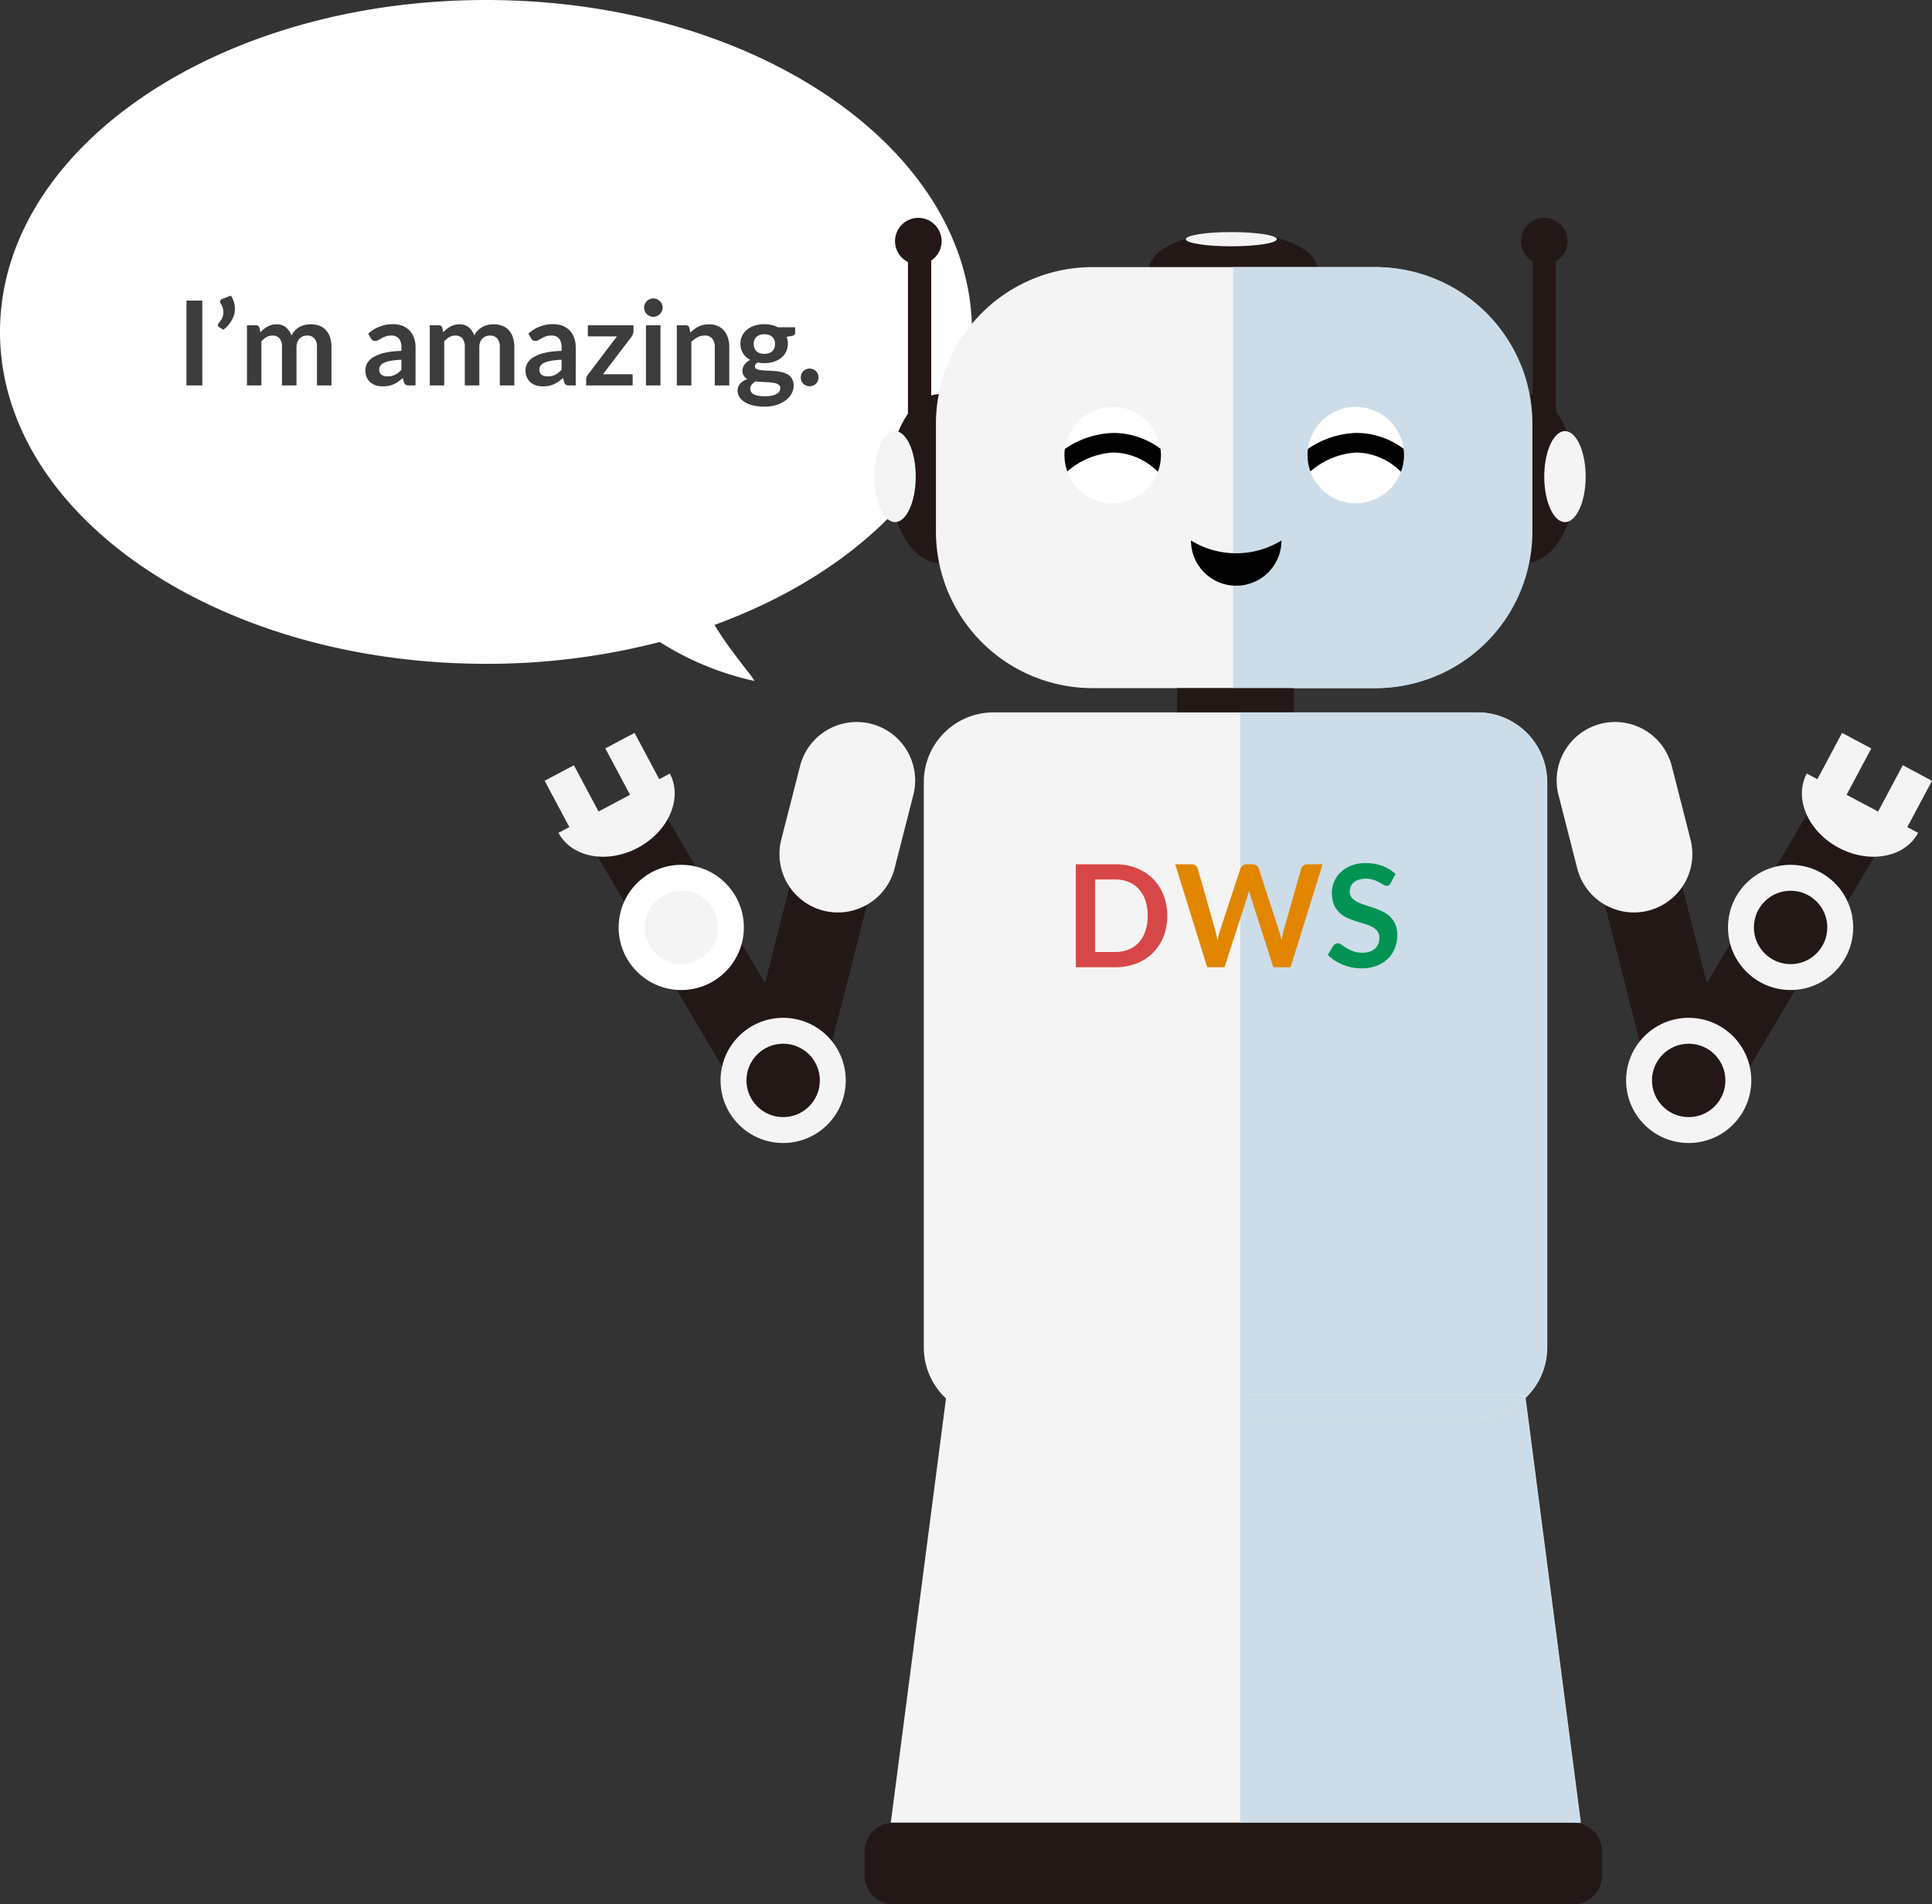 <svg xmlns="http://www.w3.org/2000/svg" width="230.564" height="227.281" viewBox="0 0 230.564 227.281">
  <rect x="0" y="0" width="230.564" height="227.281" fill="#333333" stroke="none"/>
  <g id="グループ_3473" data-name="グループ 3473" transform="translate(-950 -2395)">
    <path id="合体_6" data-name="合体 6" d="M78.735,76.62A82.121,82.121,0,0,1,58,79.226c-32.032,0-58-17.736-58-39.613S25.968,0,58,0s58,17.735,58,39.613c0,15.145-12.443,28.3-30.729,34.97,1.913,3.214,4.86,6.513,4.74,6.685A34.9,34.9,0,0,1,78.735,76.62Z" transform="translate(950 2395)" fill="#fff"/>
    <path id="パス_6060" data-name="パス 6060" d="M3.143,0H1.253V-10.122h1.89ZM6.559-10.724a3.176,3.176,0,0,1,.36.784,2.762,2.762,0,0,1,.115.784,2.717,2.717,0,0,1-.353,1.337A4.069,4.069,0,0,1,5.663-6.643l-.539-.329a.239.239,0,0,1-.1-.1A.27.27,0,0,1,5-7.189a.3.3,0,0,1,.091-.224q.091-.105.193-.241a2.115,2.115,0,0,0,.186-.3,1.833,1.833,0,0,0,.136-.36,1.618,1.618,0,0,0,.053-.42,1.851,1.851,0,0,0-.077-.507,2.379,2.379,0,0,0-.259-.57A.328.328,0,0,1,5.257-10a.327.327,0,0,1,.259-.315ZM8.47,0V-7.182H9.527a.425.425,0,0,1,.441.315l.112.532a4.089,4.089,0,0,1,.4-.385,2.541,2.541,0,0,1,.441-.3,2.388,2.388,0,0,1,.5-.2,2.244,2.244,0,0,1,.592-.074,1.677,1.677,0,0,1,1.116.368,2.213,2.213,0,0,1,.655.976,2.192,2.192,0,0,1,.42-.612,2.3,2.3,0,0,1,.553-.417,2.545,2.545,0,0,1,.64-.238,3.076,3.076,0,0,1,.683-.077,2.868,2.868,0,0,1,1.057.182,2.028,2.028,0,0,1,.777.532,2.345,2.345,0,0,1,.479.854,3.72,3.72,0,0,1,.164,1.155V0H16.828V-4.571a1.536,1.536,0,0,0-.3-1.032,1.105,1.105,0,0,0-.882-.347,1.317,1.317,0,0,0-.493.091,1.176,1.176,0,0,0-.4.263,1.2,1.2,0,0,0-.27.431,1.674,1.674,0,0,0-.1.595V0H12.649V-4.571a1.564,1.564,0,0,0-.291-1.05A1.084,1.084,0,0,0,11.5-5.95a1.384,1.384,0,0,0-.7.186,2.346,2.346,0,0,0-.606.507V0ZM28.588,0h-.777a.837.837,0,0,1-.385-.073.473.473,0,0,1-.21-.3l-.154-.511a5.93,5.93,0,0,1-.536.431,3.251,3.251,0,0,1-.542.311,2.767,2.767,0,0,1-.595.189,3.58,3.58,0,0,1-.7.063,2.758,2.758,0,0,1-.84-.123,1.811,1.811,0,0,1-.661-.368,1.669,1.669,0,0,1-.431-.609,2.16,2.16,0,0,1-.154-.847,1.671,1.671,0,0,1,.214-.8,2.009,2.009,0,0,1,.71-.714,4.544,4.544,0,0,1,1.323-.529A9.351,9.351,0,0,1,26.9-4.116v-.42A1.584,1.584,0,0,0,26.6-5.6a1.116,1.116,0,0,0-.886-.347,2.143,2.143,0,0,0-.7.1,2.708,2.708,0,0,0-.486.221q-.207.122-.382.22a.775.775,0,0,1-.385.1.5.5,0,0,1-.3-.091.716.716,0,0,1-.2-.224l-.315-.553a4.271,4.271,0,0,1,2.989-1.134,2.888,2.888,0,0,1,1.123.207,2.388,2.388,0,0,1,.837.574,2.457,2.457,0,0,1,.521.878,3.376,3.376,0,0,1,.178,1.12Zm-3.36-1.078a2.294,2.294,0,0,0,.49-.049,1.856,1.856,0,0,0,.424-.147,2.251,2.251,0,0,0,.385-.242,3.5,3.5,0,0,0,.375-.339V-3.066a9.467,9.467,0,0,0-1.264.129,3.358,3.358,0,0,0-.816.242,1.048,1.048,0,0,0-.437.343.759.759,0,0,0-.129.427.751.751,0,0,0,.27.651A1.168,1.168,0,0,0,25.228-1.078ZM30.289,0V-7.182h1.057a.425.425,0,0,1,.441.315l.112.532a4.09,4.09,0,0,1,.4-.385,2.541,2.541,0,0,1,.441-.3,2.389,2.389,0,0,1,.5-.2,2.244,2.244,0,0,1,.592-.074,1.677,1.677,0,0,1,1.116.368,2.213,2.213,0,0,1,.655.976,2.192,2.192,0,0,1,.42-.612,2.3,2.3,0,0,1,.553-.417,2.545,2.545,0,0,1,.64-.238,3.076,3.076,0,0,1,.682-.077,2.868,2.868,0,0,1,1.057.182,2.027,2.027,0,0,1,.777.532,2.345,2.345,0,0,1,.48.854,3.72,3.72,0,0,1,.164,1.155V0H38.647V-4.571a1.536,1.536,0,0,0-.3-1.032,1.105,1.105,0,0,0-.882-.347,1.317,1.317,0,0,0-.493.091,1.176,1.176,0,0,0-.4.263,1.2,1.2,0,0,0-.27.431,1.674,1.674,0,0,0-.1.595V0H34.468V-4.571a1.564,1.564,0,0,0-.291-1.05,1.084,1.084,0,0,0-.857-.329,1.384,1.384,0,0,0-.7.186,2.346,2.346,0,0,0-.605.507V0ZM47.705,0h-.777a.837.837,0,0,1-.385-.073.473.473,0,0,1-.21-.3l-.154-.511a5.931,5.931,0,0,1-.535.431A3.251,3.251,0,0,1,45.1-.14a2.767,2.767,0,0,1-.595.189,3.58,3.58,0,0,1-.7.063,2.758,2.758,0,0,1-.84-.123A1.811,1.811,0,0,1,42.3-.378a1.669,1.669,0,0,1-.431-.609,2.16,2.16,0,0,1-.154-.847,1.671,1.671,0,0,1,.213-.8,2.009,2.009,0,0,1,.711-.714,4.544,4.544,0,0,1,1.323-.529,9.351,9.351,0,0,1,2.051-.238v-.42a1.584,1.584,0,0,0-.3-1.067,1.116,1.116,0,0,0-.886-.347,2.143,2.143,0,0,0-.7.1,2.708,2.708,0,0,0-.486.221q-.206.122-.382.22a.775.775,0,0,1-.385.1.5.5,0,0,1-.3-.091.716.716,0,0,1-.2-.224l-.315-.553a4.271,4.271,0,0,1,2.989-1.134,2.888,2.888,0,0,1,1.124.207,2.388,2.388,0,0,1,.837.574,2.457,2.457,0,0,1,.521.878,3.376,3.376,0,0,1,.179,1.12Zm-3.36-1.078a2.294,2.294,0,0,0,.49-.049,1.856,1.856,0,0,0,.424-.147,2.251,2.251,0,0,0,.385-.242,3.5,3.5,0,0,0,.374-.339V-3.066a9.467,9.467,0,0,0-1.263.129,3.358,3.358,0,0,0-.816.242,1.048,1.048,0,0,0-.437.343.759.759,0,0,0-.129.427.751.751,0,0,0,.269.651A1.168,1.168,0,0,0,44.345-1.078ZM54.6-6.468a.97.97,0,0,1-.067.354,1.175,1.175,0,0,1-.157.29L50.96-1.33H54.5V0H48.951V-.721A.9.9,0,0,1,49.007-1a1.013,1.013,0,0,1,.175-.311l3.444-4.543H49.154V-7.182H54.6Zm3.22-.714V0H56.091V-7.182Zm.259-2.093a.985.985,0,0,1-.091.42,1.154,1.154,0,0,1-.241.343,1.154,1.154,0,0,1-.354.234,1.085,1.085,0,0,1-.434.088,1.043,1.043,0,0,1-.424-.088,1.122,1.122,0,0,1-.347-.234,1.134,1.134,0,0,1-.234-.343,1.018,1.018,0,0,1-.088-.42,1.085,1.085,0,0,1,.088-.434,1.111,1.111,0,0,1,.234-.35,1.122,1.122,0,0,1,.347-.234,1.043,1.043,0,0,1,.424-.088,1.085,1.085,0,0,1,.434.088,1.154,1.154,0,0,1,.354.234,1.129,1.129,0,0,1,.241.35A1.049,1.049,0,0,1,58.079-9.275ZM59.773,0V-7.182H60.83a.425.425,0,0,1,.441.315l.119.567a3.938,3.938,0,0,1,.458-.406,3.2,3.2,0,0,1,.511-.315,2.6,2.6,0,0,1,.578-.2,3.032,3.032,0,0,1,.672-.07,2.575,2.575,0,0,1,1.043.2,2.061,2.061,0,0,1,.759.56,2.462,2.462,0,0,1,.462.861,3.659,3.659,0,0,1,.158,1.1V0H64.3V-4.571A1.534,1.534,0,0,0,64-5.589a1.129,1.129,0,0,0-.913-.361,1.8,1.8,0,0,0-.84.2,3.01,3.01,0,0,0-.742.553V0ZM70.217-7.308a3.822,3.822,0,0,1,.868.094,2.957,2.957,0,0,1,.742.277h2.065v.644a.357.357,0,0,1-.084.252.5.5,0,0,1-.287.126l-.644.119a2.225,2.225,0,0,1,.108.385,2.288,2.288,0,0,1,.039.427,2.137,2.137,0,0,1-.214.963,2.157,2.157,0,0,1-.588.732,2.73,2.73,0,0,1-.889.466,3.648,3.648,0,0,1-1.117.164,4.024,4.024,0,0,1-.791-.077q-.336.2-.336.455a.335.335,0,0,0,.2.319,1.631,1.631,0,0,0,.525.144,7.265,7.265,0,0,0,.739.053q.413.01.847.045a6.669,6.669,0,0,1,.847.123,2.486,2.486,0,0,1,.738.276,1.478,1.478,0,0,1,.525.514,1.58,1.58,0,0,1,.2.837,1.969,1.969,0,0,1-.234.924,2.483,2.483,0,0,1-.679.8,3.547,3.547,0,0,1-1.089.563,4.664,4.664,0,0,1-1.47.214,5.659,5.659,0,0,1-1.421-.158,3.317,3.317,0,0,1-1-.42,1.821,1.821,0,0,1-.591-.605,1.42,1.42,0,0,1-.2-.714,1.221,1.221,0,0,1,.308-.847,2.11,2.11,0,0,1,.854-.546,1.191,1.191,0,0,1-.427-.392,1.141,1.141,0,0,1-.161-.637,1.069,1.069,0,0,1,.056-.332,1.329,1.329,0,0,1,.172-.339,1.672,1.672,0,0,1,.291-.319,2,2,0,0,1,.413-.27,2.266,2.266,0,0,1-.857-.784,2.094,2.094,0,0,1-.312-1.148,2.137,2.137,0,0,1,.214-.962,2.157,2.157,0,0,1,.6-.735,2.714,2.714,0,0,1,.9-.466A3.84,3.84,0,0,1,70.217-7.308Zm1.9,7.63a.478.478,0,0,0-.126-.343.828.828,0,0,0-.343-.206,2.537,2.537,0,0,0-.507-.109q-.29-.035-.616-.053L69.85-.424q-.347-.018-.669-.059a1.564,1.564,0,0,0-.473.381.784.784,0,0,0-.178.507.7.7,0,0,0,.094.353.789.789,0,0,0,.3.284,1.788,1.788,0,0,0,.535.186,4.141,4.141,0,0,0,.805.067,4.105,4.105,0,0,0,.833-.074,2,2,0,0,0,.577-.2.873.873,0,0,0,.332-.308A.753.753,0,0,0,72.114.322Zm-1.9-4.088a1.622,1.622,0,0,0,.56-.088,1.1,1.1,0,0,0,.4-.241,1,1,0,0,0,.238-.371,1.359,1.359,0,0,0,.08-.476,1.126,1.126,0,0,0-.318-.844,1.316,1.316,0,0,0-.956-.312,1.316,1.316,0,0,0-.955.312,1.126,1.126,0,0,0-.318.844,1.338,1.338,0,0,0,.08.469,1.028,1.028,0,0,0,.238.374,1.07,1.07,0,0,0,.4.245A1.629,1.629,0,0,0,70.217-3.766ZM74.564-.952a1.077,1.077,0,0,1,.08-.413.987.987,0,0,1,.224-.336,1.1,1.1,0,0,1,.34-.224,1.055,1.055,0,0,1,.42-.084,1.038,1.038,0,0,1,.413.084,1.059,1.059,0,0,1,.336.224,1.059,1.059,0,0,1,.224.336,1.038,1.038,0,0,1,.084.413,1.03,1.03,0,0,1-.084.417,1.07,1.07,0,0,1-.224.332,1.013,1.013,0,0,1-.336.22A1.077,1.077,0,0,1,75.628.1a1.1,1.1,0,0,1-.42-.081,1.053,1.053,0,0,1-.34-.22,1,1,0,0,1-.224-.332A1.069,1.069,0,0,1,74.564-.952Z" transform="translate(971 2441)" fill="#3c3c3c"/>
    <g id="グループ_185" data-name="グループ 185" transform="translate(-602 346)">
      <g id="グループ_184" data-name="グループ 184" transform="translate(1617.001 2075)">
        <ellipse id="楕円形_57" data-name="楕円形 57" cx="10.083" cy="4.555" rx="10.083" ry="4.555" transform="translate(72.094 1.703)" fill="#231815"/>
        <ellipse id="楕円形_58" data-name="楕円形 58" cx="5.429" cy="0.849" rx="5.429" ry="0.849" transform="translate(76.513 1.698)" fill="#f4f4f4"/>
        <rect id="長方形_147" data-name="長方形 147" width="2.777" height="24.361" transform="translate(43.353 2.782)" fill="#231815"/>
        <rect id="長方形_148" data-name="長方形 148" width="2.777" height="24.361" transform="translate(117.899 2.782)" fill="#231815"/>
        <ellipse id="楕円形_59" data-name="楕円形 59" cx="6.028" cy="10.083" rx="6.028" ry="10.083" transform="translate(41.195 21.035)" fill="#231815"/>
        <ellipse id="楕円形_60" data-name="楕円形 60" cx="6.028" cy="10.083" rx="6.028" ry="10.083" transform="translate(110.978 21.035)" fill="#231815"/>
        <path id="パス_499" data-name="パス 499" d="M112.193,11.77h33.58a18.694,18.694,0,0,1,18.693,18.693V43.328A18.694,18.694,0,0,1,145.773,62.02h-33.58A18.694,18.694,0,0,1,93.5,43.328V30.463A18.694,18.694,0,0,1,112.193,11.77Z" transform="translate(-46.806 -5.892)" fill="#f4f4f4"/>
        <ellipse id="楕円形_61" data-name="楕円形 61" cx="2.472" cy="5.429" rx="2.472" ry="5.429" transform="translate(39.338 25.455)" fill="#f4f4f4"/>
        <ellipse id="楕円形_62" data-name="楕円形 62" cx="2.472" cy="5.429" rx="2.472" ry="5.429" transform="translate(119.288 25.455)" fill="#f4f4f4"/>
        <g id="グループ_179" data-name="グループ 179" transform="translate(82.157 5.878)">
          <path id="パス_500" data-name="パス 500" d="M200.228,43.328V30.463A18.694,18.694,0,0,0,181.535,11.77H164.51V62.025h17.025A18.7,18.7,0,0,0,200.228,43.328Z" transform="translate(-164.51 -11.77)" fill="#ccdde9"/>
        </g>
        <rect id="長方形_149" data-name="長方形 149" width="13.948" height="2.897" transform="translate(75.475 56.133)" fill="#231815"/>
        <path id="パス_501" data-name="パス 501" d="M156.692,202.3H98.915A8.315,8.315,0,0,1,90.6,193.98V126.505a8.315,8.315,0,0,1,8.315-8.315h57.771A8.315,8.315,0,0,1,165,126.505V193.98A8.311,8.311,0,0,1,156.692,202.3Z" transform="translate(-45.354 -59.165)" fill="#f4f4f4"/>
        <path id="パス_502" data-name="パス 502" d="M158.425,281.39H89.347L82.71,332.4h82.352Z" transform="translate(-41.405 -140.862)" fill="#f4f4f4"/>
        <g id="グループ_180" data-name="グループ 180" transform="translate(83.016 59.025)">
          <path id="パス_503" data-name="パス 503" d="M200.18,199.693l.04.31a8.269,8.269,0,0,0,2.587-6.018v-67.48a8.315,8.315,0,0,0-8.315-8.315H166.23v81.5h33.95Z" transform="translate(-166.23 -118.19)" fill="#ccdde9"/>
          <path id="パス_504" data-name="パス 504" d="M166.24,284.3V332.71h40.582l-6.6-50.71a8.292,8.292,0,0,1-5.728,2.3Z" transform="translate(-166.235 -200.192)" fill="#ccdde9"/>
          <path id="パス_505" data-name="パス 505" d="M166.24,281.385v2.6H194.5a8.292,8.292,0,0,0,5.728-2.3l-.04-.31H166.24Z" transform="translate(-166.235 -199.882)" fill="#ccdde9"/>
        </g>
        <rect id="長方形_150" data-name="長方形 150" width="9.489" height="25.52" transform="translate(29.46 78.913) rotate(14.324)" fill="#231815"/>
        <rect id="長方形_151" data-name="長方形 151" width="9.489" height="42.355" transform="translate(34.667 105.436) rotate(149.324)" fill="#231815"/>
        <path id="パス_506" data-name="パス 506" d="M61.355,143h0a6.977,6.977,0,0,1-5.034-8.485l2.242-8.78a6.977,6.977,0,0,1,8.485-5.034h0a6.977,6.977,0,0,1,5.034,8.485l-2.242,8.78A6.977,6.977,0,0,1,61.355,143Z" transform="translate(-28.085 -60.313)" fill="#f4f4f4"/>
        <path id="パス_507" data-name="パス 507" d="M12.779,141.664c3.671-1.953,5.374-5.918,3.81-8.854L3.3,139.887C4.863,142.823,9.108,143.622,12.779,141.664Z" transform="translate(-1.653 -66.484)" fill="#f4f4f4"/>
        <rect id="長方形_152" data-name="長方形 152" width="3.95" height="7.881" transform="translate(14.431 68.424) rotate(151.954)" fill="#f4f4f4"/>
        <rect id="長方形_153" data-name="長方形 153" width="3.95" height="7.881" transform="translate(7.191 72.285) rotate(151.954)" fill="#f4f4f4"/>
        <path id="パス_508" data-name="パス 508" d="M161.02,393.283H79.866a3.425,3.425,0,0,1-3.426-3.426v-2.882a3.425,3.425,0,0,1,3.426-3.426H161.02a3.425,3.425,0,0,1,3.426,3.426v2.882A3.425,3.425,0,0,1,161.02,393.283Z" transform="translate(-38.266 -192.002)" fill="#231815"/>
        <g id="グループ_181" data-name="グループ 181" transform="translate(77.128 38.504)">
          <path id="パス_509" data-name="パス 509" d="M154.44,77.1a5.4,5.4,0,0,0,10.8,0,10.3,10.3,0,0,1-10.8,0Z" transform="translate(-154.44 -77.1)"/>
        </g>
        <path id="パス_510" data-name="パス 510" d="M86.5,0h0a2.789,2.789,0,0,1,2.782,2.782h0A2.789,2.789,0,0,1,86.5,5.563h0A2.789,2.789,0,0,1,83.72,2.782h0A2.789,2.789,0,0,1,86.5,0Z" transform="translate(-41.91)" fill="#231815"/>
        <path id="パス_511" data-name="パス 511" d="M236.072,0h0a2.789,2.789,0,0,1,2.782,2.782h0a2.789,2.789,0,0,1-2.782,2.782h0a2.789,2.789,0,0,1-2.782-2.782h0A2.792,2.792,0,0,1,236.072,0Z" transform="translate(-116.784)" fill="#231815"/>
        <g id="グループ_182" data-name="グループ 182" transform="translate(62.03 22.563)">
          <path id="パス_512" data-name="パス 512" d="M130.163,48.3a9.422,9.422,0,0,1,5.553,1.883,5.751,5.751,0,0,0-11.406.025,10.806,10.806,0,0,1,5.733-1.908Z" transform="translate(-124.259 -45.18)" fill="#fff"/>
          <path id="パス_513" data-name="パス 513" d="M124.9,58.351a5.75,5.75,0,0,0,10.8.055,7.657,7.657,0,0,0-5.329-2.307A9.079,9.079,0,0,0,124.9,58.351Z" transform="translate(-124.555 -50.645)" fill="#fff"/>
          <path id="パス_514" data-name="パス 514" d="M135.666,53.293a9.422,9.422,0,0,0-5.553-1.883h-.12a10.707,10.707,0,0,0-5.733,1.908,5.635,5.635,0,0,0-.05.769A5.8,5.8,0,0,0,124.554,56a9.109,9.109,0,0,1,5.474-2.257,7.657,7.657,0,0,1,5.329,2.307,5.554,5.554,0,0,0,.31-2.762Z" transform="translate(-124.209 -48.299)"/>
        </g>
        <g id="グループ_183" data-name="グループ 183" transform="translate(91.041 22.563)">
          <path id="パス_515" data-name="パス 515" d="M188.253,48.3a9.422,9.422,0,0,1,5.553,1.883A5.751,5.751,0,0,0,182.4,50.2a10.806,10.806,0,0,1,5.733-1.908Z" transform="translate(-182.349 -45.18)" fill="#fff"/>
          <path id="パス_516" data-name="パス 516" d="M182.98,58.351a5.75,5.75,0,0,0,10.8.055,7.657,7.657,0,0,0-5.329-2.307A9.093,9.093,0,0,0,182.98,58.351Z" transform="translate(-182.64 -50.645)" fill="#fff"/>
          <path id="パス_517" data-name="パス 517" d="M193.756,53.293A9.422,9.422,0,0,0,188.2,51.41h-.12a10.706,10.706,0,0,0-5.733,1.908,5.625,5.625,0,0,0-.05.769A5.8,5.8,0,0,0,182.644,56a9.109,9.109,0,0,1,5.474-2.257,7.657,7.657,0,0,1,5.329,2.307,5.765,5.765,0,0,0,.365-2.043A6.858,6.858,0,0,0,193.756,53.293Z" transform="translate(-182.299 -48.299)"/>
        </g>
        <circle id="楕円形_63" data-name="楕円形 63" cx="7.471" cy="7.471" r="7.471" transform="translate(20.989 95.477)" fill="#f4f4f4"/>
        <circle id="楕円形_64" data-name="楕円形 64" cx="4.38" cy="4.38" r="4.38" transform="translate(24.081 98.568)" fill="#231815"/>
        <circle id="楕円形_65" data-name="楕円形 65" cx="7.471" cy="7.471" r="7.471" transform="translate(8.829 77.218)" fill="#fff"/>
        <circle id="楕円形_66" data-name="楕円形 66" cx="4.38" cy="4.38" r="4.38" transform="translate(11.92 80.31)" fill="#f4f4f4"/>
        <rect id="長方形_154" data-name="長方形 154" width="9.489" height="25.52" transform="translate(141.841 103.646) rotate(165.676)" fill="#231815"/>
        <rect id="長方形_155" data-name="長方形 155" width="9.489" height="42.355" transform="translate(151.938 69.016) rotate(30.676)" fill="#231815"/>
        <path id="パス_518" data-name="パス 518" d="M252.768,143h0a6.977,6.977,0,0,0,5.034-8.485l-2.242-8.78a6.977,6.977,0,0,0-8.485-5.034h0a6.977,6.977,0,0,0-5.034,8.485l2.242,8.78A6.981,6.981,0,0,0,252.768,143Z" transform="translate(-121.055 -60.313)" fill="#f4f4f4"/>
        <path id="パス_519" data-name="パス 519" d="M304.819,141.664c-3.671-1.953-5.374-5.918-3.81-8.854l13.289,7.077C312.734,142.823,308.489,143.622,304.819,141.664Z" transform="translate(-150.393 -66.484)" fill="#f4f4f4"/>
        <rect id="長方形_156" data-name="長方形 156" width="3.95" height="7.881" transform="translate(154.829 61.472) rotate(28.046)" fill="#f4f4f4"/>
        <rect id="長方形_157" data-name="長方形 157" width="3.95" height="7.881" transform="translate(162.076 65.33) rotate(28.046)" fill="#f4f4f4"/>
        <circle id="楕円形_67" data-name="楕円形 67" cx="7.471" cy="7.471" r="7.471" transform="translate(129.056 95.477)" fill="#f4f4f4"/>
        <circle id="楕円形_68" data-name="楕円形 68" cx="4.38" cy="4.38" r="4.38" transform="translate(132.147 98.568)" fill="#231815"/>
        <circle id="楕円形_69" data-name="楕円形 69" cx="7.471" cy="7.471" r="7.471" transform="translate(141.217 77.218)" fill="#f4f4f4"/>
        <circle id="楕円形_70" data-name="楕円形 70" cx="4.38" cy="4.38" r="4.38" transform="translate(144.308 80.31)" fill="#231815"/>
      </g>
      <path id="パス_6059" data-name="パス 6059" d="M12.155-6.145a6.647,6.647,0,0,1-.45,2.482,5.7,5.7,0,0,1-1.266,1.946A5.666,5.666,0,0,1,8.474-.45,6.9,6.9,0,0,1,5.933,0H1.241V-12.291H5.933a6.842,6.842,0,0,1,2.541.455,5.749,5.749,0,0,1,1.964,1.267A5.656,5.656,0,0,1,11.7-8.627,6.647,6.647,0,0,1,12.155-6.145Zm-2.337,0A5.641,5.641,0,0,0,9.545-7.96a3.845,3.845,0,0,0-.774-1.36,3.335,3.335,0,0,0-1.22-.854,4.2,4.2,0,0,0-1.619-.3H3.544v8.653H5.933a4.2,4.2,0,0,0,1.619-.3,3.335,3.335,0,0,0,1.22-.854,3.845,3.845,0,0,0,.774-1.36A5.641,5.641,0,0,0,9.818-6.145Z" transform="translate(1679.147 2164.441)" fill="#d84747"/>
      <path id="パス_6058" data-name="パス 6058" d="M.1-12.291H2.023a.844.844,0,0,1,.5.14.675.675,0,0,1,.268.378L4.879-4.42q.077.272.14.591t.123.676q.068-.357.149-.676t.174-.591l2.414-7.352a.8.8,0,0,1,.268-.357.752.752,0,0,1,.489-.161h.671a.825.825,0,0,1,.493.14.725.725,0,0,1,.272.378l2.4,7.352a9.748,9.748,0,0,1,.323,1.207q.059-.331.123-.638t.132-.569l2.091-7.352a.686.686,0,0,1,.264-.365.8.8,0,0,1,.493-.153h1.794L13.872,0H11.807L9.12-8.4q-.051-.162-.106-.349t-.106-.4q-.051.212-.106.4T8.7-8.4L5.984,0H3.918Z" transform="translate(1692.147 2164.441)" fill="#e28600"/>
      <path id="パス_6057" data-name="パス 6057" d="M7.828-10.056a.631.631,0,0,1-.217.264.545.545,0,0,1-.293.076.745.745,0,0,1-.383-.132q-.212-.132-.5-.293a4.1,4.1,0,0,0-.676-.293,2.84,2.84,0,0,0-.914-.132,2.686,2.686,0,0,0-.829.115,1.755,1.755,0,0,0-.6.319,1.274,1.274,0,0,0-.361.489,1.6,1.6,0,0,0-.119.625,1.086,1.086,0,0,0,.242.722,2.023,2.023,0,0,0,.642.493,5.956,5.956,0,0,0,.91.365q.51.161,1.041.344a10.027,10.027,0,0,1,1.041.425,3.609,3.609,0,0,1,.91.612,2.774,2.774,0,0,1,.642.905,3.144,3.144,0,0,1,.242,1.3,4.237,4.237,0,0,1-.285,1.56,3.6,3.6,0,0,1-.833,1.266,3.924,3.924,0,0,1-1.339.85,4.929,4.929,0,0,1-1.811.31A5.838,5.838,0,0,1,3.188.021,6.085,6.085,0,0,1,2.1-.306a5.7,5.7,0,0,1-.977-.51,4.81,4.81,0,0,1-.812-.663l.663-1.1a.846.846,0,0,1,.225-.2.55.55,0,0,1,.293-.081.811.811,0,0,1,.459.174q.246.174.582.387a4.468,4.468,0,0,0,.79.387,3.056,3.056,0,0,0,1.092.174A2.242,2.242,0,0,0,5.925-2.2a1.663,1.663,0,0,0,.535-1.33,1.235,1.235,0,0,0-.242-.791,1.956,1.956,0,0,0-.642-.514,4.792,4.792,0,0,0-.91-.353q-.51-.144-1.037-.315a8.942,8.942,0,0,1-1.037-.408,3.359,3.359,0,0,1-.91-.621,2.823,2.823,0,0,1-.642-.956A3.644,3.644,0,0,1,.8-8.9a3.35,3.35,0,0,1,.268-1.309,3.351,3.351,0,0,1,.782-1.13,3.86,3.86,0,0,1,1.262-.791,4.6,4.6,0,0,1,1.708-.3,5.733,5.733,0,0,1,2.006.34,4.529,4.529,0,0,1,1.564.952Z" transform="translate(1710.147 2164.441)" fill="#019454"/>
    </g>
  </g>
</svg>
